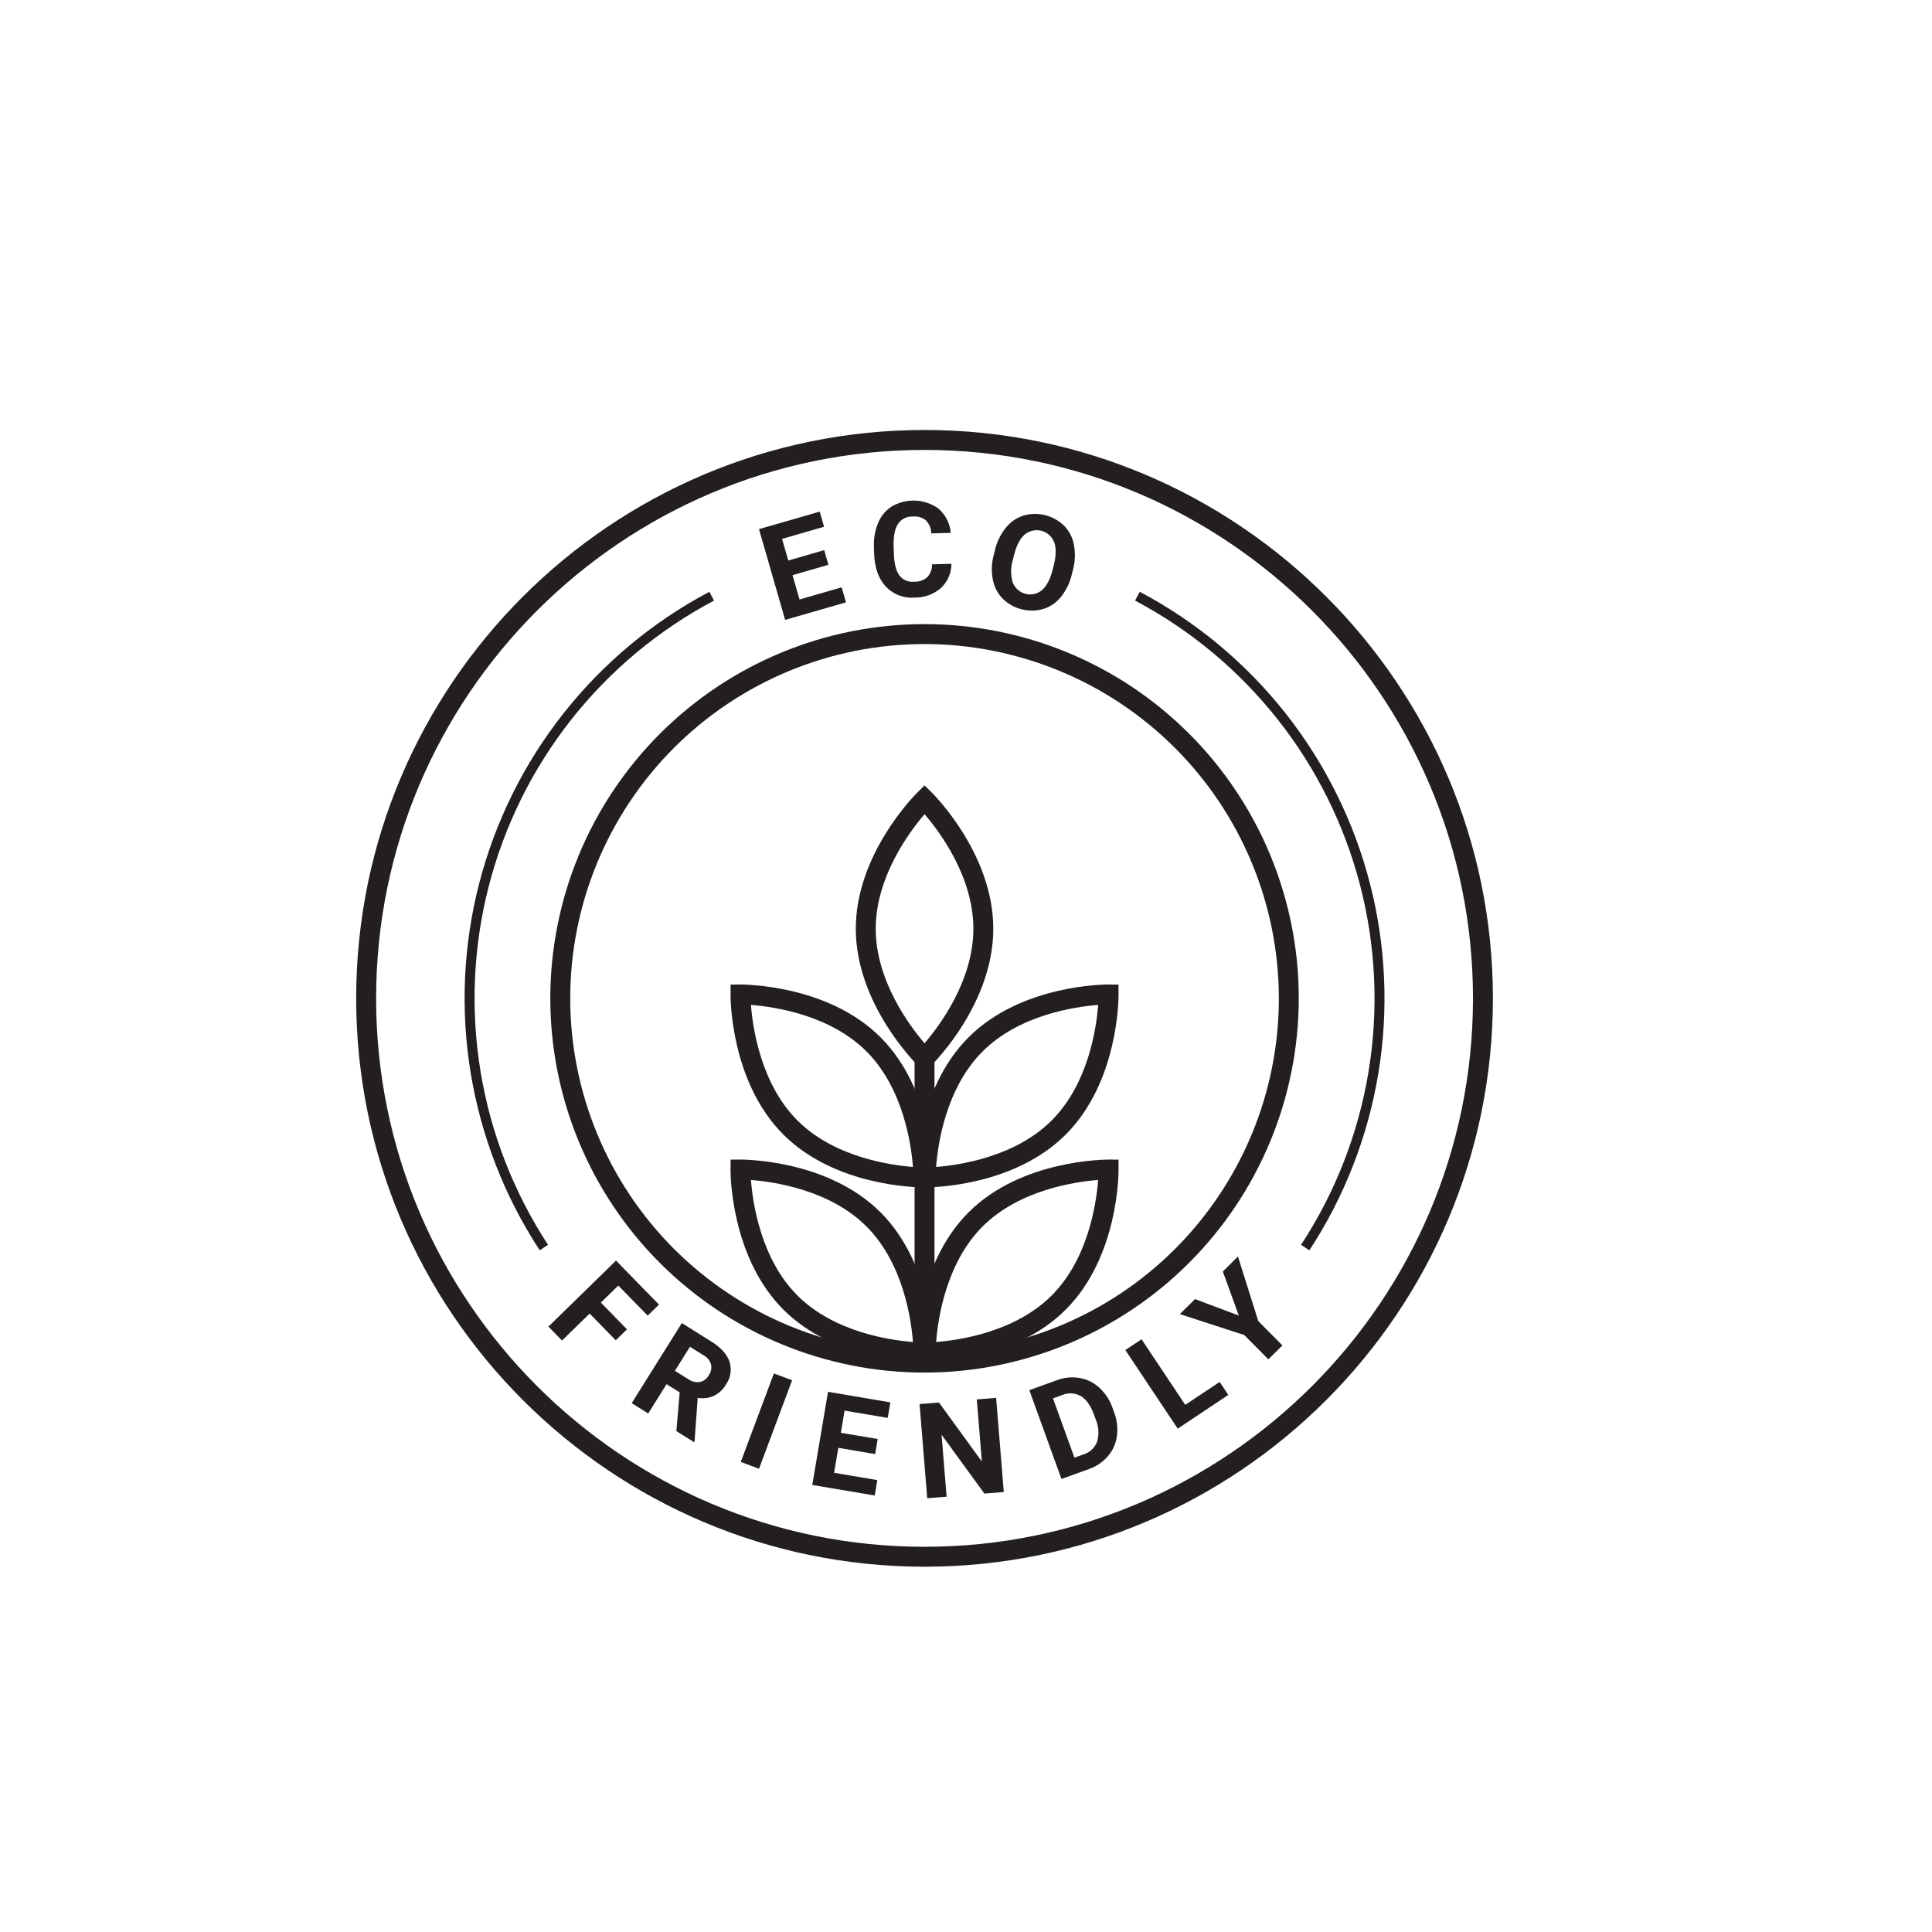 <svg version="1.0" preserveAspectRatio="xMidYMid meet" height="600" viewBox="0 0 450 450" zoomAndPan="magnify" width="600" xmlns:xlink="http://www.w3.org/1999/xlink" xmlns="http://www.w3.org/2000/svg"><defs><clipPath id="288ae2bd94"><path clip-rule="nonzero" d="M 82.969 100.16 L 347.719 100.16 L 347.719 364.91 L 82.969 364.91 Z M 82.969 100.16"></path></clipPath></defs><rect fill-opacity="1" height="540" y="-45" fill="#ffffff" width="540" x="-45"></rect><rect fill-opacity="1" height="540" y="-45" fill="#ffffff" width="540" x="-45"></rect><path fill-rule="nonzero" fill-opacity="1" d="M 215.344 249.703 L 213.715 248.098 C 213.129 247.52 199.332 233.73 199.332 216.32 C 199.332 198.91 213.129 185.117 213.715 184.543 L 215.344 182.938 L 216.973 184.543 C 217.562 185.117 231.355 198.91 231.355 216.32 C 231.355 233.73 217.562 247.52 216.973 248.098 Z M 215.344 189.637 C 211.855 193.707 203.973 204.238 203.973 216.32 C 203.973 228.402 211.852 238.93 215.344 243 C 218.836 238.93 226.719 228.398 226.719 216.32 C 226.719 204.203 218.84 193.699 215.344 189.637 Z M 215.344 189.637" fill="#231f20"></path><path fill-rule="nonzero" fill-opacity="1" d="M 215.676 276.559 L 215.59 276.559 L 213.305 276.539 L 213.289 274.254 C 213.281 273.43 213.277 253.922 225.59 241.613 C 237.902 229.301 257.426 229.305 258.23 229.309 L 260.52 229.328 L 260.535 231.613 C 260.543 232.438 260.547 251.945 248.234 264.258 C 236.199 276.293 217.277 276.559 215.676 276.559 Z M 255.781 234.07 C 250.438 234.477 237.414 236.352 228.871 244.895 C 220.305 253.461 218.445 266.461 218.039 271.801 C 223.383 271.391 236.406 269.52 244.949 260.977 C 253.52 252.406 255.379 239.406 255.781 234.066 Z M 255.781 234.07" fill="#231f20"></path><path fill-rule="nonzero" fill-opacity="1" d="M 215.016 276.559 C 213.41 276.559 194.492 276.293 182.457 264.258 C 170.145 251.945 170.148 232.438 170.152 231.613 L 170.172 229.328 L 172.457 229.309 C 173.27 229.328 192.789 229.301 205.102 241.613 C 217.41 253.922 217.406 273.43 217.402 274.254 L 217.383 276.539 L 215.098 276.559 Z M 174.91 234.07 C 175.324 239.414 177.195 252.434 185.738 260.977 C 194.277 269.516 207.297 271.391 212.645 271.801 C 212.234 266.453 210.359 253.434 201.82 244.895 C 193.277 236.352 180.258 234.477 174.91 234.066 Z M 174.91 234.07" fill="#231f20"></path><path fill-rule="nonzero" fill-opacity="1" d="M 215.676 317.328 L 215.59 317.328 L 213.305 317.312 L 213.289 315.027 C 213.281 314.203 213.277 294.695 225.59 282.383 C 237.902 270.074 257.426 270.109 258.23 270.082 L 260.52 270.102 L 260.535 272.387 C 260.543 273.211 260.547 292.719 248.234 305.027 C 236.199 317.066 217.277 317.328 215.676 317.328 Z M 255.777 274.84 C 250.43 275.25 237.414 277.125 228.871 285.664 C 220.328 294.207 218.457 307.227 218.043 312.574 C 223.391 312.164 236.41 310.289 244.953 301.746 C 253.496 293.207 255.367 280.195 255.777 274.844 Z M 255.777 274.84" fill="#231f20"></path><path fill-rule="nonzero" fill-opacity="1" d="M 215.016 317.328 C 213.41 317.328 194.492 317.066 182.457 305.027 C 170.145 292.719 170.148 273.211 170.152 272.387 L 170.172 270.102 L 172.457 270.082 C 173.27 270.098 192.789 270.074 205.102 282.383 C 217.41 294.691 217.406 314.203 217.402 315.027 L 217.383 317.312 L 215.098 317.328 Z M 185.738 301.746 C 194.277 310.289 207.297 312.16 212.645 312.574 C 212.234 307.227 210.359 294.207 201.82 285.668 C 193.277 277.125 180.258 275.25 174.91 274.84 C 175.324 280.188 177.195 293.207 185.738 301.746 Z M 185.738 301.746" fill="#231f20"></path><path fill-rule="nonzero" fill-opacity="1" d="M 215.344 319.703 C 213.918 319.703 212.492 319.668 211.066 319.598 C 209.645 319.527 208.219 319.422 206.801 319.285 C 205.383 319.145 203.965 318.969 202.555 318.762 C 201.145 318.551 199.738 318.309 198.34 318.027 C 196.941 317.75 195.547 317.438 194.164 317.09 C 192.781 316.746 191.406 316.363 190.043 315.949 C 188.676 315.535 187.32 315.09 185.98 314.609 C 184.637 314.129 183.305 313.613 181.988 313.066 C 180.668 312.523 179.367 311.945 178.074 311.336 C 176.785 310.727 175.512 310.082 174.254 309.41 C 172.996 308.738 171.754 308.035 170.531 307.301 C 169.309 306.57 168.102 305.805 166.918 305.012 C 165.73 304.219 164.566 303.398 163.418 302.551 C 162.273 301.699 161.148 300.824 160.047 299.918 C 158.941 299.012 157.863 298.082 156.805 297.121 C 155.75 296.164 154.715 295.18 153.707 294.172 C 152.699 293.164 151.715 292.133 150.758 291.074 C 149.801 290.016 148.867 288.938 147.965 287.836 C 147.059 286.73 146.18 285.605 145.332 284.461 C 144.48 283.316 143.66 282.148 142.867 280.965 C 142.074 279.777 141.312 278.574 140.578 277.348 C 139.844 276.125 139.141 274.883 138.469 273.625 C 137.797 272.367 137.156 271.094 136.547 269.805 C 135.938 268.516 135.359 267.211 134.812 265.895 C 134.266 264.574 133.754 263.246 133.273 261.902 C 132.793 260.559 132.344 259.203 131.93 257.84 C 131.516 256.473 131.137 255.098 130.789 253.715 C 130.441 252.332 130.129 250.941 129.852 249.543 C 129.574 248.141 129.328 246.738 129.121 245.324 C 128.91 243.914 128.738 242.5 128.598 241.078 C 128.457 239.66 128.352 238.238 128.281 236.812 C 128.211 235.387 128.176 233.961 128.176 232.535 C 128.176 231.109 128.211 229.684 128.281 228.258 C 128.352 226.832 128.457 225.41 128.598 223.992 C 128.738 222.57 128.91 221.156 129.121 219.746 C 129.328 218.336 129.574 216.93 129.852 215.531 C 130.129 214.133 130.441 212.738 130.789 211.355 C 131.137 209.973 131.516 208.598 131.93 207.23 C 132.344 205.867 132.793 204.512 133.273 203.168 C 133.754 201.828 134.266 200.496 134.812 199.18 C 135.359 197.859 135.938 196.555 136.547 195.266 C 137.156 193.977 137.797 192.703 138.469 191.445 C 139.141 190.188 139.844 188.945 140.578 187.723 C 141.312 186.5 142.074 185.293 142.867 184.109 C 143.66 182.922 144.48 181.754 145.332 180.609 C 146.18 179.465 147.059 178.34 147.965 177.238 C 148.867 176.133 149.801 175.055 150.758 173.996 C 151.715 172.941 152.699 171.906 153.707 170.898 C 154.715 169.891 155.75 168.906 156.805 167.949 C 157.863 166.992 158.941 166.059 160.047 165.152 C 161.148 164.25 162.273 163.371 163.418 162.523 C 164.566 161.672 165.73 160.852 166.918 160.059 C 168.102 159.266 169.309 158.504 170.531 157.77 C 171.754 157.035 172.996 156.332 174.254 155.66 C 175.512 154.988 176.785 154.348 178.074 153.738 C 179.367 153.125 180.668 152.551 181.988 152.004 C 183.305 151.457 184.637 150.945 185.98 150.465 C 187.32 149.984 188.676 149.535 190.043 149.121 C 191.406 148.707 192.781 148.328 194.164 147.98 C 195.547 147.633 196.941 147.32 198.34 147.043 C 199.738 146.766 201.145 146.52 202.555 146.312 C 203.965 146.102 205.383 145.926 206.801 145.789 C 208.219 145.648 209.645 145.543 211.066 145.473 C 212.492 145.402 213.918 145.367 215.344 145.367 C 216.77 145.367 218.195 145.402 219.621 145.473 C 221.047 145.543 222.469 145.648 223.891 145.789 C 225.309 145.926 226.723 146.102 228.137 146.312 C 229.547 146.52 230.953 146.766 232.352 147.043 C 233.75 147.32 235.141 147.633 236.523 147.98 C 237.91 148.328 239.281 148.707 240.648 149.121 C 242.012 149.535 243.367 149.984 244.711 150.465 C 246.055 150.945 247.383 151.457 248.703 152.004 C 250.02 152.551 251.324 153.125 252.613 153.738 C 253.902 154.348 255.176 154.988 256.434 155.66 C 257.695 156.332 258.934 157.035 260.156 157.77 C 261.383 158.504 262.586 159.266 263.773 160.059 C 264.957 160.852 266.125 161.672 267.27 162.523 C 268.418 163.371 269.539 164.25 270.645 165.152 C 271.746 166.059 272.824 166.992 273.883 167.949 C 274.941 168.906 275.973 169.891 276.98 170.898 C 277.992 171.906 278.973 172.941 279.934 173.996 C 280.891 175.055 281.82 176.133 282.727 177.238 C 283.633 178.34 284.508 179.465 285.359 180.609 C 286.207 181.754 287.031 182.922 287.82 184.109 C 288.613 185.293 289.379 186.5 290.109 187.723 C 290.844 188.945 291.547 190.188 292.219 191.445 C 292.891 192.703 293.535 193.977 294.145 195.266 C 294.754 196.555 295.332 197.859 295.879 199.18 C 296.422 200.496 296.938 201.828 297.418 203.168 C 297.898 204.512 298.344 205.867 298.758 207.23 C 299.172 208.598 299.555 209.973 299.898 211.355 C 300.246 212.738 300.559 214.133 300.836 215.531 C 301.117 216.93 301.359 218.336 301.57 219.746 C 301.777 221.156 301.953 222.57 302.094 223.992 C 302.234 225.41 302.336 226.832 302.406 228.258 C 302.477 229.684 302.512 231.109 302.512 232.535 C 302.512 233.961 302.473 235.387 302.402 236.812 C 302.332 238.234 302.227 239.656 302.082 241.078 C 301.941 242.496 301.766 243.91 301.555 245.32 C 301.344 246.73 301.102 248.137 300.82 249.535 C 300.543 250.934 300.227 252.324 299.879 253.707 C 299.531 255.09 299.152 256.465 298.738 257.828 C 298.32 259.191 297.875 260.547 297.391 261.887 C 296.91 263.23 296.398 264.559 295.852 265.879 C 295.305 267.195 294.727 268.496 294.113 269.785 C 293.504 271.074 292.863 272.348 292.191 273.605 C 291.516 274.863 290.812 276.105 290.082 277.328 C 289.348 278.551 288.582 279.754 287.789 280.941 C 287 282.125 286.176 283.289 285.328 284.438 C 284.477 285.582 283.602 286.703 282.695 287.809 C 281.789 288.91 280.859 289.988 279.902 291.047 C 278.945 292.102 277.961 293.133 276.953 294.145 C 275.945 295.152 274.91 296.133 273.855 297.094 C 272.797 298.051 271.719 298.98 270.617 299.887 C 269.516 300.793 268.391 301.668 267.246 302.52 C 266.098 303.367 264.934 304.188 263.75 304.98 C 262.562 305.773 261.359 306.539 260.137 307.27 C 258.914 308.004 257.672 308.707 256.414 309.383 C 255.156 310.055 253.883 310.695 252.598 311.305 C 251.309 311.918 250.004 312.496 248.688 313.043 C 247.371 313.586 246.039 314.102 244.695 314.582 C 243.355 315.062 242 315.512 240.637 315.926 C 239.273 316.344 237.898 316.723 236.516 317.07 C 235.133 317.418 233.742 317.73 232.344 318.012 C 230.945 318.293 229.539 318.535 228.129 318.746 C 226.719 318.957 225.305 319.133 223.887 319.273 C 222.465 319.414 221.043 319.523 219.621 319.594 C 218.195 319.664 216.77 319.703 215.344 319.703 Z M 215.344 150.012 C 213.996 150.012 212.645 150.043 211.297 150.109 C 209.945 150.176 208.602 150.273 207.254 150.406 C 205.91 150.539 204.57 150.703 203.234 150.902 C 201.898 151.102 200.57 151.332 199.246 151.594 C 197.922 151.859 196.602 152.156 195.293 152.484 C 193.984 152.812 192.68 153.172 191.391 153.562 C 190.098 153.957 188.812 154.379 187.543 154.836 C 186.27 155.289 185.012 155.773 183.762 156.293 C 182.516 156.809 181.281 157.355 180.059 157.934 C 178.84 158.512 177.633 159.117 176.441 159.754 C 175.25 160.391 174.078 161.055 172.918 161.75 C 171.758 162.445 170.617 163.168 169.496 163.918 C 168.371 164.668 167.27 165.445 166.184 166.25 C 165.098 167.055 164.035 167.887 162.992 168.742 C 161.945 169.598 160.926 170.48 159.922 171.387 C 158.922 172.297 157.945 173.227 156.988 174.18 C 156.035 175.137 155.105 176.113 154.195 177.113 C 153.289 178.117 152.41 179.137 151.551 180.184 C 150.695 181.227 149.863 182.289 149.059 183.375 C 148.254 184.461 147.477 185.562 146.727 186.688 C 145.977 187.809 145.254 188.949 144.559 190.109 C 143.867 191.266 143.199 192.441 142.562 193.633 C 141.926 194.824 141.32 196.031 140.742 197.25 C 140.164 198.473 139.617 199.707 139.102 200.953 C 138.582 202.203 138.098 203.461 137.645 204.734 C 137.188 206.004 136.766 207.289 136.371 208.578 C 135.98 209.871 135.621 211.172 135.293 212.484 C 134.965 213.793 134.668 215.109 134.406 216.438 C 134.141 217.762 133.91 219.09 133.711 220.426 C 133.516 221.762 133.348 223.102 133.215 224.445 C 133.082 225.789 132.984 227.137 132.918 228.488 C 132.852 229.836 132.82 231.184 132.82 232.535 C 132.82 233.887 132.852 235.234 132.918 236.586 C 132.984 237.934 133.082 239.281 133.215 240.625 C 133.348 241.969 133.516 243.309 133.711 244.645 C 133.91 245.98 134.141 247.312 134.406 248.637 C 134.668 249.961 134.965 251.277 135.293 252.586 C 135.621 253.898 135.98 255.199 136.371 256.492 C 136.766 257.785 137.188 259.066 137.645 260.336 C 138.098 261.609 138.582 262.871 139.102 264.117 C 139.617 265.363 140.164 266.598 140.742 267.82 C 141.32 269.043 141.926 270.246 142.562 271.438 C 143.199 272.629 143.867 273.805 144.559 274.961 C 145.254 276.121 145.977 277.262 146.727 278.383 C 147.477 279.508 148.254 280.613 149.059 281.695 C 149.863 282.781 150.695 283.844 151.551 284.891 C 152.41 285.934 153.289 286.957 154.195 287.957 C 155.105 288.957 156.035 289.934 156.988 290.891 C 157.945 291.844 158.922 292.777 159.922 293.684 C 160.926 294.59 161.945 295.473 162.992 296.328 C 164.035 297.188 165.098 298.016 166.184 298.82 C 167.27 299.625 168.371 300.402 169.496 301.152 C 170.617 301.902 171.758 302.625 172.918 303.32 C 174.078 304.016 175.25 304.68 176.441 305.316 C 177.633 305.953 178.84 306.562 180.059 307.137 C 181.281 307.715 182.516 308.262 183.762 308.781 C 185.012 309.297 186.27 309.781 187.543 310.238 C 188.812 310.691 190.098 311.117 191.391 311.508 C 192.68 311.898 193.984 312.262 195.293 312.59 C 196.602 312.918 197.922 313.211 199.246 313.477 C 200.57 313.738 201.898 313.969 203.234 314.168 C 204.57 314.367 205.91 314.531 207.254 314.664 C 208.602 314.797 209.945 314.895 211.297 314.961 C 212.645 315.027 213.996 315.062 215.344 315.062 C 216.695 315.062 218.047 315.027 219.395 314.961 C 220.742 314.895 222.09 314.797 223.434 314.664 C 224.777 314.531 226.117 314.367 227.453 314.168 C 228.789 313.969 230.121 313.738 231.445 313.477 C 232.77 313.211 234.086 312.918 235.398 312.59 C 236.707 312.262 238.008 311.898 239.301 311.508 C 240.594 311.117 241.875 310.691 243.148 310.238 C 244.418 309.781 245.68 309.297 246.926 308.781 C 248.172 308.262 249.406 307.715 250.629 307.137 C 251.852 306.562 253.055 305.953 254.246 305.316 C 255.438 304.68 256.613 304.016 257.773 303.32 C 258.93 302.625 260.07 301.902 261.195 301.152 C 262.316 300.402 263.422 299.625 264.504 298.82 C 265.59 298.016 266.656 297.188 267.699 296.328 C 268.742 295.473 269.766 294.59 270.766 293.684 C 271.766 292.777 272.746 291.844 273.699 290.891 C 274.656 289.934 275.586 288.957 276.492 287.957 C 277.398 286.957 278.281 285.934 279.137 284.891 C 279.996 283.844 280.824 282.781 281.629 281.695 C 282.434 280.613 283.211 279.508 283.961 278.383 C 284.711 277.262 285.434 276.121 286.129 274.961 C 286.824 273.805 287.488 272.629 288.125 271.438 C 288.762 270.246 289.371 269.043 289.945 267.82 C 290.523 266.598 291.07 265.363 291.59 264.117 C 292.105 262.871 292.59 261.609 293.047 260.336 C 293.5 259.066 293.926 257.785 294.316 256.492 C 294.711 255.199 295.07 253.898 295.398 252.586 C 295.727 251.277 296.02 249.961 296.285 248.637 C 296.547 247.312 296.777 245.98 296.977 244.645 C 297.176 243.309 297.34 241.969 297.473 240.625 C 297.605 239.281 297.703 237.934 297.77 236.586 C 297.836 235.234 297.871 233.887 297.871 232.535 C 297.867 231.188 297.836 229.836 297.766 228.488 C 297.699 227.141 297.598 225.793 297.465 224.449 C 297.332 223.105 297.164 221.766 296.965 220.43 C 296.766 219.098 296.535 217.766 296.27 216.441 C 296.004 215.117 295.707 213.801 295.379 212.492 C 295.051 211.184 294.688 209.883 294.297 208.59 C 293.902 207.297 293.48 206.016 293.023 204.746 C 292.566 203.477 292.082 202.215 291.562 200.969 C 291.047 199.723 290.5 198.488 289.922 197.27 C 289.344 196.047 288.734 194.844 288.098 193.652 C 287.461 192.461 286.797 191.289 286.102 190.129 C 285.406 188.973 284.684 187.832 283.934 186.707 C 283.184 185.586 282.406 184.484 281.602 183.398 C 280.797 182.316 279.965 181.25 279.109 180.207 C 278.254 179.164 277.371 178.141 276.465 177.141 C 275.559 176.141 274.625 175.164 273.672 174.207 C 272.719 173.254 271.738 172.324 270.738 171.418 C 269.738 170.508 268.719 169.629 267.672 168.77 C 266.629 167.914 265.566 167.082 264.48 166.277 C 263.398 165.477 262.293 164.695 261.172 163.945 C 260.051 163.195 258.91 162.473 257.75 161.777 C 256.594 161.086 255.418 160.418 254.23 159.781 C 253.039 159.145 251.832 158.539 250.613 157.961 C 249.391 157.383 248.16 156.836 246.91 156.316 C 245.664 155.801 244.406 155.312 243.133 154.855 C 241.863 154.402 240.582 153.977 239.289 153.586 C 238 153.191 236.699 152.832 235.387 152.5 C 234.078 152.172 232.762 151.875 231.438 151.609 C 230.113 151.348 228.785 151.113 227.449 150.914 C 226.113 150.715 224.773 150.551 223.43 150.414 C 222.086 150.281 220.742 150.18 219.395 150.113 C 218.043 150.047 216.695 150.012 215.344 150.012 Z M 215.344 150.012" fill="#231f20"></path><path fill-rule="nonzero" fill-opacity="1" d="M 192.957 131.555 L 184.594 133.965 L 186.223 139.629 L 196.039 136.797 L 197.047 140.297 L 182.875 144.383 L 176.781 123.242 L 190.926 119.164 L 191.941 122.691 L 182.156 125.516 L 183.605 130.555 L 191.969 128.141 Z M 192.957 131.555" fill="#231f20"></path><path fill-rule="nonzero" fill-opacity="1" d="M 221.605 131.32 C 221.605 132.395 221.387 133.422 220.961 134.406 C 220.531 135.391 219.926 136.25 219.141 136.98 C 218.281 137.719 217.32 138.273 216.258 138.656 C 215.191 139.039 214.098 139.215 212.965 139.195 C 211.699 139.289 210.477 139.105 209.293 138.637 C 208.113 138.168 207.094 137.469 206.234 136.531 C 204.566 134.68 203.688 132.094 203.594 128.781 L 203.559 127.438 C 203.465 125.492 203.785 123.621 204.52 121.816 C 205.164 120.238 206.195 118.973 207.613 118.02 C 208.449 117.516 209.344 117.145 210.289 116.902 C 211.234 116.66 212.195 116.559 213.172 116.598 C 214.145 116.637 215.094 116.816 216.02 117.133 C 216.941 117.449 217.801 117.895 218.594 118.465 C 219.418 119.184 220.078 120.031 220.57 121.008 C 221.066 121.984 221.355 123.02 221.441 124.113 L 216.91 124.238 C 216.879 123.055 216.453 122.035 215.641 121.18 C 214.711 120.477 213.668 120.184 212.508 120.309 C 211.84 120.285 211.207 120.426 210.609 120.73 C 210.016 121.039 209.531 121.469 209.16 122.027 C 208.441 123.129 208.102 124.82 208.145 127.098 L 208.191 128.758 C 208.258 131.137 208.664 132.863 209.418 133.941 C 209.812 134.488 210.316 134.902 210.934 135.18 C 211.551 135.457 212.195 135.562 212.867 135.492 C 214.043 135.551 215.078 135.203 215.977 134.449 C 216.742 133.594 217.109 132.594 217.078 131.445 Z M 221.605 131.32" fill="#231f20"></path><path fill-rule="nonzero" fill-opacity="1" d="M 249.664 133.703 C 249.227 135.641 248.398 137.391 247.176 138.953 C 246.098 140.324 244.73 141.281 243.074 141.824 C 242.25 142.066 241.41 142.199 240.551 142.215 C 239.691 142.234 238.844 142.141 238.008 141.934 C 237.176 141.727 236.383 141.418 235.629 141 C 234.879 140.582 234.195 140.074 233.578 139.477 C 232.359 138.227 231.586 136.742 231.258 135.031 C 230.887 133.102 230.953 131.191 231.453 129.293 L 231.715 128.238 C 232.16 126.293 233 124.535 234.234 122.973 C 235.32 121.594 236.699 120.637 238.363 120.09 C 239.188 119.848 240.027 119.719 240.887 119.703 C 241.746 119.684 242.594 119.781 243.426 119.988 C 244.258 120.195 245.051 120.508 245.801 120.926 C 246.551 121.344 247.234 121.852 247.852 122.453 C 249.066 123.715 249.828 125.207 250.145 126.934 C 250.504 128.891 250.422 130.828 249.902 132.75 Z M 245.449 131.625 C 246.008 129.387 246.031 127.586 245.52 126.223 C 245.387 125.906 245.223 125.605 245.023 125.328 C 244.824 125.047 244.594 124.793 244.336 124.57 C 244.078 124.344 243.793 124.152 243.492 123.992 C 243.188 123.832 242.867 123.711 242.535 123.629 C 242.199 123.543 241.863 123.5 241.52 123.496 C 241.176 123.492 240.836 123.527 240.5 123.602 C 240.164 123.676 239.844 123.789 239.535 123.941 C 239.227 124.094 238.941 124.277 238.676 124.496 C 237.586 125.445 236.762 127.027 236.199 129.246 L 235.941 130.285 C 235.387 132.07 235.363 133.863 235.879 135.66 C 236.004 135.984 236.164 136.285 236.359 136.57 C 236.555 136.855 236.781 137.117 237.039 137.348 C 237.297 137.578 237.578 137.773 237.887 137.938 C 238.191 138.102 238.512 138.227 238.844 138.312 C 239.18 138.398 239.52 138.445 239.867 138.453 C 240.215 138.457 240.555 138.422 240.895 138.344 C 241.23 138.27 241.555 138.152 241.863 138 C 242.176 137.844 242.461 137.656 242.727 137.434 C 243.805 136.473 244.629 134.883 245.188 132.668 Z M 245.449 131.625" fill="#231f20"></path><g clip-path="url(#288ae2bd94)"><path fill-rule="nonzero" fill-opacity="1" d="M 215.344 364.918 C 142.348 364.918 82.961 305.531 82.961 232.535 C 82.961 159.539 142.348 100.152 215.344 100.152 C 288.34 100.152 347.727 159.539 347.727 232.535 C 347.727 305.531 288.34 364.918 215.344 364.918 Z M 215.344 104.797 C 144.91 104.797 87.605 162.098 87.605 232.535 C 87.605 302.973 144.91 360.277 215.344 360.277 C 285.781 360.277 343.086 302.973 343.086 232.535 C 343.086 162.098 285.781 104.797 215.344 104.797 Z M 215.344 104.797" fill="#231f20"></path></g><path fill-rule="nonzero" fill-opacity="1" d="M 143.422 312.18 L 137.34 305.953 L 130.906 312.234 L 127.742 308.992 L 143.48 293.617 L 153.488 303.867 L 150.859 306.434 L 144.016 299.43 L 139.953 303.398 L 146.035 309.625 Z M 143.422 312.18" fill="#231f20"></path><path fill-rule="nonzero" fill-opacity="1" d="M 158.312 324.316 L 155.254 322.398 L 150.98 329.227 L 147.137 326.82 L 158.809 308.172 L 165.738 312.508 C 167.941 313.887 169.336 315.441 169.918 317.172 C 170.203 318.066 170.273 318.98 170.133 319.91 C 169.988 320.84 169.648 321.688 169.105 322.457 C 168.43 323.625 167.492 324.516 166.285 325.121 C 165.074 325.652 163.816 325.809 162.512 325.586 L 161.777 335.734 L 161.664 335.91 L 157.539 333.332 Z M 157.199 319.285 L 160.301 321.227 C 161.113 321.809 162.012 322.031 163.004 321.891 C 163.922 321.695 164.613 321.184 165.066 320.359 C 165.609 319.59 165.793 318.742 165.617 317.816 C 165.316 316.828 164.707 316.098 163.789 315.621 L 160.703 313.688 Z M 157.199 319.285" fill="#231f20"></path><path fill-rule="nonzero" fill-opacity="1" d="M 176.789 342.098 L 172.543 340.508 L 180.254 319.902 L 184.5 321.492 Z M 176.789 342.098" fill="#231f20"></path><path fill-rule="nonzero" fill-opacity="1" d="M 203.844 338.684 L 195.262 337.23 L 194.277 343.039 L 204.348 344.742 L 203.738 348.336 L 189.195 345.875 L 192.863 324.18 L 207.375 326.637 L 206.766 330.258 L 196.723 328.555 L 195.848 333.727 L 204.43 335.176 Z M 203.844 338.684" fill="#231f20"></path><path fill-rule="nonzero" fill-opacity="1" d="M 233.801 347.516 L 229.281 347.883 L 219.309 334.172 L 220.484 348.602 L 215.969 348.969 L 214.184 327.039 L 218.703 326.672 L 228.691 340.414 L 227.516 325.953 L 232.016 325.586 Z M 233.801 347.516" fill="#231f20"></path><path fill-rule="nonzero" fill-opacity="1" d="M 247.234 344.484 L 239.75 323.797 L 246.117 321.492 C 247.844 320.836 249.617 320.656 251.441 320.957 C 253.207 321.262 254.75 322.023 256.066 323.238 C 257.488 324.551 258.512 326.121 259.137 327.949 L 259.484 328.902 C 260.172 330.699 260.395 332.555 260.152 334.461 C 259.918 336.234 259.223 337.797 258.062 339.156 C 256.859 340.555 255.383 341.559 253.641 342.168 Z M 245.262 325.707 L 250.258 339.52 L 252.32 338.773 C 253.066 338.555 253.723 338.18 254.293 337.648 C 254.863 337.117 255.281 336.488 255.551 335.758 C 256.039 333.996 255.922 332.273 255.207 330.594 L 254.812 329.5 C 254.051 327.395 253.039 325.961 251.777 325.191 C 251.102 324.805 250.379 324.586 249.602 324.543 C 248.824 324.5 248.078 324.637 247.367 324.945 Z M 245.262 325.707" fill="#231f20"></path><path fill-rule="nonzero" fill-opacity="1" d="M 276.07 327.215 L 284.078 321.879 L 286.098 324.906 L 274.316 332.762 L 262.113 314.453 L 265.887 311.941 Z M 276.07 327.215" fill="#231f20"></path><path fill-rule="nonzero" fill-opacity="1" d="M 288.543 306.422 L 284.82 296.156 L 288.34 292.668 L 293.082 307.711 L 298.699 313.379 L 295.426 316.621 L 289.809 310.953 L 274.809 306.082 L 278.336 302.582 Z M 288.543 306.422" fill="#231f20"></path><path fill-rule="nonzero" fill-opacity="1" d="M 213.023 246.445 L 217.664 246.445 L 217.664 315.012 L 213.023 315.012 Z M 213.023 246.445" fill="#231f20"></path><path fill-rule="nonzero" fill-opacity="1" d="M 304.977 291.219 L 303.039 289.945 C 304.035 288.426 304.988 286.879 305.902 285.309 C 306.816 283.742 307.691 282.148 308.523 280.531 C 309.355 278.918 310.145 277.281 310.891 275.625 C 311.637 273.969 312.34 272.293 313 270.602 C 313.66 268.91 314.277 267.199 314.848 265.477 C 315.418 263.75 315.941 262.012 316.422 260.262 C 316.902 258.508 317.34 256.746 317.727 254.969 C 318.117 253.195 318.457 251.41 318.754 249.617 C 319.051 247.828 319.301 246.027 319.504 244.223 C 319.707 242.418 319.859 240.605 319.969 238.793 C 320.078 236.98 320.141 235.164 320.152 233.348 C 320.168 231.531 320.133 229.715 320.055 227.898 C 319.973 226.086 319.848 224.273 319.672 222.465 C 319.496 220.656 319.277 218.855 319.008 217.059 C 318.738 215.262 318.426 213.473 318.062 211.691 C 317.703 209.91 317.293 208.141 316.84 206.379 C 316.387 204.621 315.891 202.875 315.344 201.141 C 314.801 199.406 314.211 197.691 313.578 195.988 C 312.945 194.285 312.27 192.598 311.547 190.93 C 310.828 189.262 310.062 187.617 309.258 185.988 C 308.449 184.359 307.602 182.754 306.711 181.172 C 305.82 179.586 304.891 178.027 303.918 176.492 C 302.949 174.957 301.938 173.445 300.887 171.965 C 299.836 170.48 298.75 169.027 297.625 167.602 C 296.5 166.176 295.336 164.777 294.141 163.41 C 292.941 162.047 291.707 160.711 290.441 159.41 C 289.176 158.109 287.875 156.84 286.539 155.605 C 285.207 154.371 283.844 153.172 282.449 152.008 C 281.051 150.848 279.629 149.719 278.172 148.633 C 276.719 147.543 275.238 146.492 273.73 145.48 C 272.219 144.465 270.688 143.496 269.125 142.562 C 267.566 141.629 265.984 140.738 264.379 139.887 L 265.469 137.836 C 267.109 138.707 268.727 139.617 270.32 140.57 C 271.914 141.523 273.48 142.52 275.023 143.551 C 276.566 144.586 278.078 145.66 279.566 146.773 C 281.051 147.887 282.508 149.039 283.934 150.227 C 285.363 151.418 286.758 152.645 288.117 153.906 C 289.48 155.168 290.812 156.461 292.105 157.793 C 293.402 159.125 294.66 160.488 295.887 161.883 C 297.109 163.281 298.297 164.707 299.449 166.164 C 300.598 167.621 301.711 169.109 302.781 170.625 C 303.855 172.141 304.887 173.684 305.883 175.254 C 306.875 176.824 307.824 178.418 308.734 180.035 C 309.645 181.656 310.512 183.297 311.336 184.961 C 312.16 186.625 312.941 188.309 313.68 190.012 C 314.414 191.719 315.109 193.441 315.754 195.18 C 316.402 196.922 317.004 198.676 317.562 200.449 C 318.117 202.223 318.625 204.008 319.09 205.805 C 319.555 207.602 319.969 209.41 320.34 211.23 C 320.707 213.051 321.027 214.879 321.305 216.719 C 321.578 218.555 321.805 220.395 321.98 222.246 C 322.16 224.094 322.289 225.945 322.371 227.801 C 322.453 229.656 322.488 231.512 322.473 233.367 C 322.461 235.227 322.398 237.082 322.285 238.934 C 322.176 240.789 322.016 242.637 321.809 244.484 C 321.602 246.328 321.348 248.168 321.043 250 C 320.742 251.832 320.391 253.656 319.992 255.469 C 319.598 257.285 319.152 259.086 318.66 260.879 C 318.168 262.668 317.633 264.445 317.047 266.207 C 316.465 267.973 315.836 269.719 315.16 271.449 C 314.488 273.18 313.77 274.891 313.004 276.582 C 312.242 278.277 311.434 279.949 310.586 281.598 C 309.734 283.25 308.84 284.879 307.906 286.48 C 306.973 288.086 305.996 289.664 304.977 291.219 Z M 304.977 291.219" fill="#231f20"></path><path fill-rule="nonzero" fill-opacity="1" d="M 125.711 291.219 C 124.695 289.664 123.719 288.086 122.781 286.48 C 121.848 284.879 120.957 283.25 120.105 281.598 C 119.254 279.949 118.449 278.277 117.684 276.582 C 116.922 274.891 116.203 273.18 115.527 271.449 C 114.855 269.719 114.227 267.973 113.641 266.207 C 113.059 264.445 112.52 262.668 112.027 260.879 C 111.539 259.086 111.094 257.285 110.695 255.469 C 110.297 253.656 109.949 251.832 109.645 250 C 109.344 248.168 109.09 246.328 108.883 244.484 C 108.676 242.637 108.516 240.789 108.402 238.934 C 108.293 237.082 108.23 235.227 108.215 233.367 C 108.203 231.512 108.234 229.656 108.316 227.801 C 108.398 225.945 108.531 224.094 108.707 222.246 C 108.887 220.398 109.113 218.555 109.387 216.719 C 109.66 214.879 109.984 213.051 110.352 211.23 C 110.723 209.414 111.137 207.602 111.602 205.805 C 112.062 204.008 112.574 202.223 113.129 200.449 C 113.684 198.676 114.289 196.922 114.934 195.18 C 115.582 193.441 116.273 191.719 117.012 190.012 C 117.746 188.309 118.527 186.625 119.352 184.961 C 120.176 183.297 121.043 181.656 121.953 180.035 C 122.863 178.418 123.816 176.824 124.809 175.254 C 125.801 173.684 126.836 172.141 127.906 170.625 C 128.98 169.109 130.09 167.625 131.242 166.164 C 132.391 164.707 133.578 163.281 134.805 161.883 C 136.027 160.488 137.289 159.125 138.582 157.793 C 139.879 156.465 141.207 155.168 142.57 153.906 C 143.934 152.645 145.328 151.418 146.754 150.23 C 148.18 149.039 149.637 147.891 151.125 146.777 C 152.609 145.66 154.125 144.59 155.668 143.555 C 157.207 142.52 158.777 141.523 160.371 140.57 C 161.965 139.617 163.582 138.707 165.223 137.84 L 166.309 139.891 C 164.703 140.738 163.121 141.629 161.562 142.562 C 160.004 143.496 158.469 144.469 156.961 145.48 C 155.453 146.492 153.973 147.543 152.516 148.633 C 151.062 149.723 149.637 150.848 148.242 152.012 C 146.848 153.172 145.484 154.371 144.148 155.605 C 142.816 156.84 141.516 158.109 140.25 159.41 C 138.98 160.711 137.75 162.047 136.551 163.414 C 135.352 164.777 134.191 166.176 133.066 167.602 C 131.941 169.027 130.855 170.48 129.805 171.965 C 128.754 173.445 127.742 174.957 126.773 176.492 C 125.801 178.027 124.871 179.586 123.98 181.172 C 123.09 182.754 122.242 184.359 121.434 185.988 C 120.629 187.617 119.863 189.262 119.145 190.93 C 118.422 192.598 117.746 194.285 117.113 195.988 C 116.48 197.688 115.891 199.406 115.348 201.141 C 114.801 202.875 114.305 204.621 113.852 206.379 C 113.398 208.141 112.988 209.91 112.629 211.688 C 112.266 213.469 111.953 215.258 111.684 217.055 C 111.414 218.852 111.195 220.656 111.02 222.465 C 110.844 224.273 110.719 226.082 110.637 227.898 C 110.559 229.715 110.523 231.527 110.539 233.348 C 110.551 235.164 110.613 236.977 110.723 238.793 C 110.832 240.605 110.984 242.414 111.188 244.219 C 111.391 246.023 111.641 247.824 111.938 249.617 C 112.23 251.41 112.574 253.191 112.965 254.969 C 113.352 256.742 113.785 258.504 114.266 260.258 C 114.746 262.008 115.273 263.75 115.844 265.473 C 116.414 267.199 117.031 268.906 117.691 270.598 C 118.348 272.293 119.051 273.965 119.801 275.621 C 120.547 277.277 121.336 278.914 122.168 280.531 C 123 282.145 123.871 283.738 124.785 285.309 C 125.699 286.879 126.656 288.422 127.652 289.941 Z M 125.711 291.219" fill="#231f20"></path></svg>